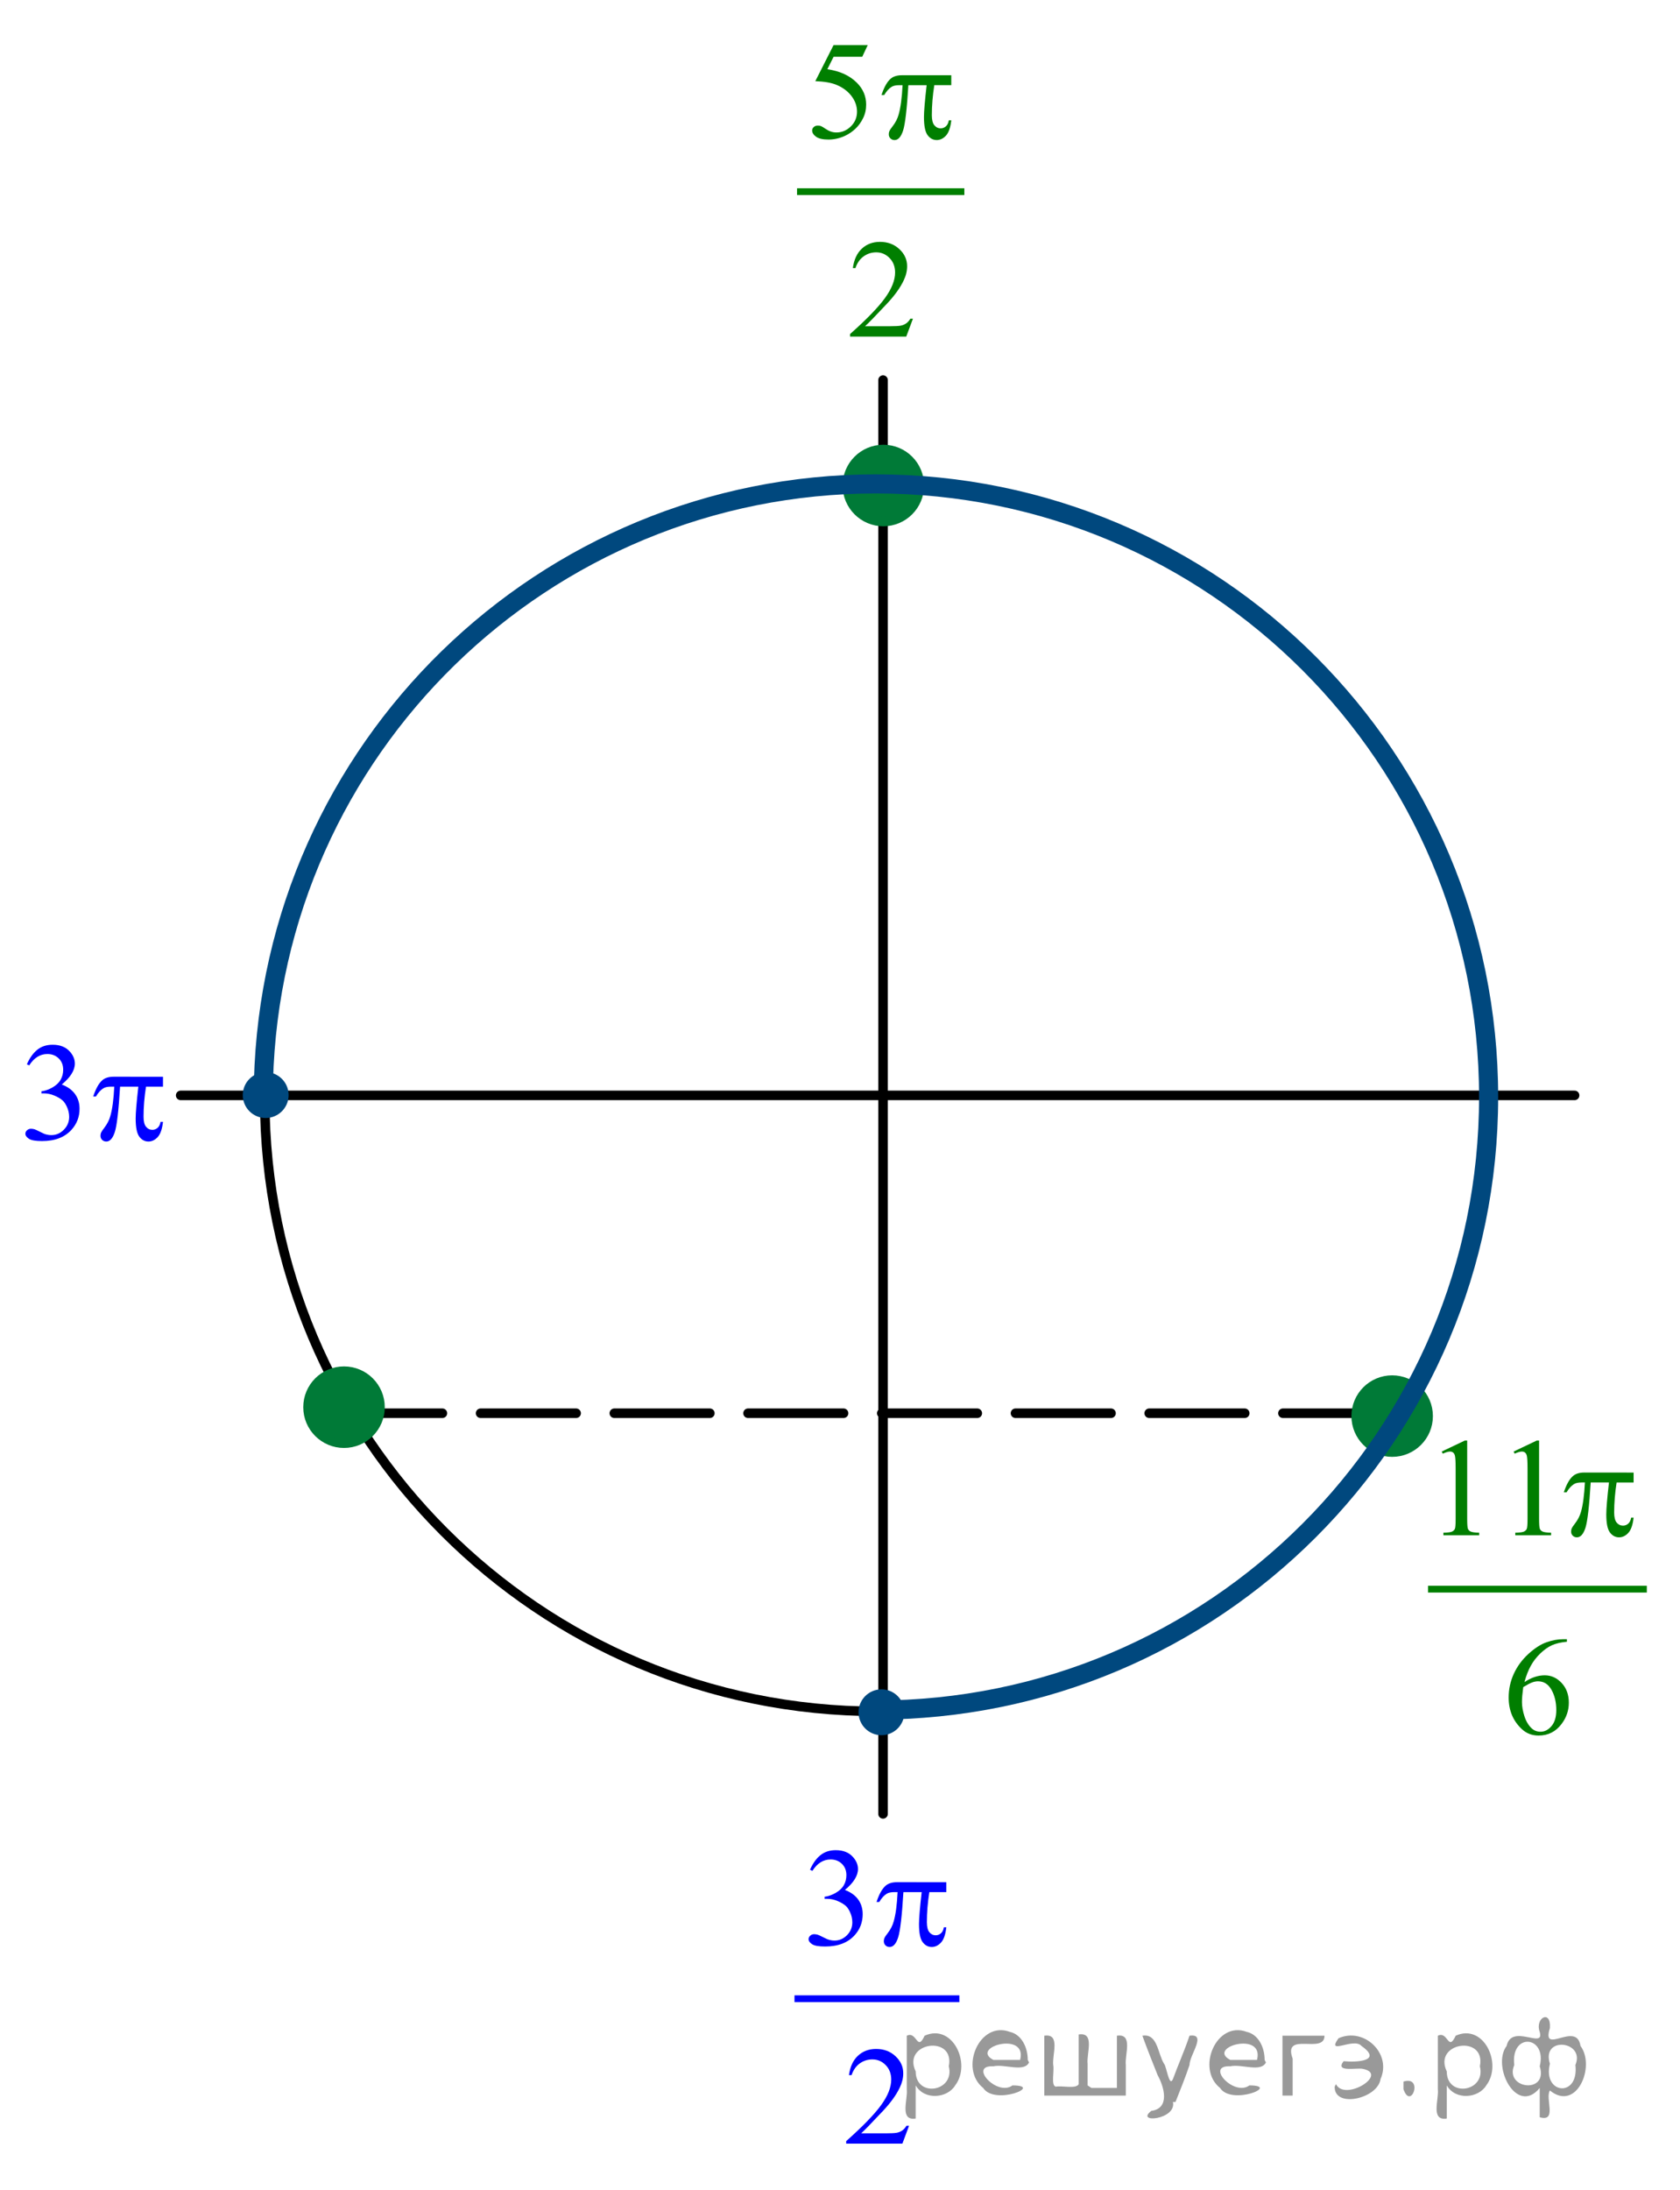 <?xml version="1.0" encoding="utf-8"?>
<!-- Generator: Adobe Illustrator 16.0.0, SVG Export Plug-In . SVG Version: 6.00 Build 0)  -->
<!DOCTYPE svg PUBLIC "-//W3C//DTD SVG 1.1//EN" "http://www.w3.org/Graphics/SVG/1.1/DTD/svg11.dtd">
<svg version="1.1" id="Слой_1" xmlns="http://www.w3.org/2000/svg" xmlns:xlink="http://www.w3.org/1999/xlink" x="0px" y="0px"
	 width="131.914px" height="171.908px" viewBox="0 0 131.914 171.908" enable-background="new 0 0 131.914 171.908"
	 xml:space="preserve">
<g>
	<g>
		<defs>
			<rect id="SVGID_1_" x="-0.013" y="-0.264" width="131.88" height="170.76"/>
		</defs>
		<clipPath id="SVGID_2_">
			<use xlink:href="#SVGID_1_"  overflow="visible"/>
		</clipPath>
	</g>
</g>
<line fill="none" stroke="#000000" stroke-width="0.75" stroke-linecap="round" stroke-linejoin="round" stroke-miterlimit="8" stroke-dasharray="7.5,3" x1="27.237" y1="110.937" x2="109.387" y2="110.937"/>
<path fill="none" stroke="#000000" stroke-width="0.75" stroke-linecap="round" stroke-linejoin="round" stroke-miterlimit="8" d="
	M68.887,38.136c-26.566,0-48.1,21.534-48.1,48.101c0,26.566,21.534,48.1,48.1,48.1c26.566,0,48.102-21.533,48.102-48.1
	C116.986,59.669,95.453,38.136,68.887,38.136L68.887,38.136z"/>
<line fill="none" stroke="#000000" stroke-width="0.75" stroke-linecap="round" stroke-linejoin="round" stroke-miterlimit="8" x1="69.337" y1="29.836" x2="69.337" y2="142.386"/>
<line fill="none" stroke="#000000" stroke-width="0.75" stroke-linecap="round" stroke-linejoin="round" stroke-miterlimit="8" x1="14.187" y1="85.986" x2="123.637" y2="85.986"/>
<path fill="#00487E" d="M20.862,84.536c-0.787,0-1.425,0.638-1.425,1.425s0.638,1.425,1.425,1.425c0.787,0,1.425-0.638,1.425-1.425
	S21.649,84.536,20.862,84.536L20.862,84.536z"/>
<path fill="none" stroke="#00487E" stroke-width="0.75" stroke-linecap="round" stroke-linejoin="round" stroke-miterlimit="8" d="
	M20.862,84.536c-0.787,0-1.425,0.638-1.425,1.425s0.638,1.425,1.425,1.425c0.787,0,1.425-0.638,1.425-1.425
	S21.649,84.536,20.862,84.536L20.862,84.536z"/>
<g>
	<g>
		<defs>
			<rect id="SVGID_3_" x="60.797" y="-0.204" width="17.45" height="29"/>
		</defs>
		<clipPath id="SVGID_4_">
			<use xlink:href="#SVGID_3_"  overflow="visible"/>
		</clipPath>
		
			<line clip-path="url(#SVGID_4_)" fill="none" stroke="#007F00" stroke-width="0.531" stroke-linecap="square" stroke-miterlimit="10" x1="62.85" y1="15.046" x2="75.456" y2="15.046"/>
	</g>
	<g>
		<defs>
			<rect id="SVGID_5_" x="60.797" y="-0.204" width="17.45" height="29"/>
		</defs>
		<clipPath id="SVGID_6_">
			<use xlink:href="#SVGID_5_"  overflow="visible"/>
		</clipPath>
		<g clip-path="url(#SVGID_6_)">
			<path fill="#007F00" d="M68.134,3.543l-0.43,0.913h-2.25l-0.491,0.978c0.974,0.14,1.746,0.492,2.316,1.058
				c0.488,0.487,0.732,1.06,0.732,1.719c0,0.383-0.08,0.738-0.24,1.063c-0.16,0.325-0.36,0.604-0.604,0.833
				s-0.514,0.414-0.811,0.553c-0.423,0.197-0.856,0.295-1.301,0.295c-0.448,0-0.774-0.074-0.979-0.223
				c-0.204-0.149-0.306-0.313-0.306-0.492c0-0.1,0.042-0.189,0.126-0.266c0.084-0.077,0.191-0.116,0.32-0.116
				c0.096,0,0.179,0.014,0.251,0.043c0.072,0.029,0.194,0.102,0.367,0.22c0.275,0.186,0.555,0.279,0.838,0.279
				c0.43,0,0.808-0.158,1.134-0.475c0.324-0.317,0.487-0.703,0.487-1.158c0-0.44-0.146-0.851-0.437-1.232
				c-0.291-0.381-0.69-0.676-1.201-0.884c-0.4-0.161-0.946-0.254-1.637-0.279l1.433-2.831h2.682V3.543z"/>
		</g>
	</g>
	<g>
		<defs>
			<rect id="SVGID_7_" x="60.797" y="-0.204" width="17.45" height="29"/>
		</defs>
		<clipPath id="SVGID_8_">
			<use xlink:href="#SVGID_7_"  overflow="visible"/>
		</clipPath>
		<g clip-path="url(#SVGID_8_)">
			<path fill="#007F00" d="M71.684,25.018L71.16,26.42h-4.411v-0.199c1.298-1.153,2.211-2.095,2.739-2.825
				c0.529-0.73,0.795-1.398,0.795-2.003c0-0.462-0.145-0.841-0.436-1.139c-0.291-0.297-0.639-0.446-1.043-0.446
				c-0.367,0-0.697,0.105-0.988,0.314c-0.293,0.209-0.51,0.516-0.648,0.921h-0.203c0.092-0.663,0.327-1.171,0.708-1.525
				c0.382-0.354,0.854-0.532,1.425-0.532c0.606,0,1.113,0.19,1.521,0.569c0.407,0.379,0.608,0.827,0.608,1.343
				c0,0.369-0.088,0.738-0.265,1.106c-0.272,0.58-0.714,1.194-1.323,1.842c-0.914,0.974-1.486,1.561-1.715,1.762h1.951
				c0.396,0,0.676-0.014,0.836-0.043c0.159-0.029,0.305-0.087,0.434-0.174c0.129-0.088,0.239-0.212,0.336-0.374L71.684,25.018
				L71.684,25.018z"/>
		</g>
	</g>
	<g>
		<defs>
			<rect id="SVGID_9_" x="60.797" y="-0.204" width="17.45" height="29"/>
		</defs>
		<clipPath id="SVGID_10_">
			<use xlink:href="#SVGID_9_"  overflow="visible"/>
		</clipPath>
		<g clip-path="url(#SVGID_10_)">
			<path fill="#007F00" d="M74.695,5.906v0.779h-1.334c-0.129,0.82-0.193,1.606-0.193,2.358c0,0.369,0.066,0.633,0.199,0.792
				c0.132,0.159,0.297,0.239,0.496,0.239c0.158,0,0.296-0.054,0.412-0.161c0.119-0.107,0.193-0.263,0.228-0.467h0.192
				c-0.063,0.566-0.201,0.965-0.416,1.198s-0.457,0.349-0.725,0.349c-0.287,0-0.527-0.127-0.718-0.381
				c-0.19-0.254-0.287-0.729-0.287-1.423c0-0.437,0.07-1.271,0.21-2.503h-1.434c-0.114,1.876-0.252,3.063-0.414,3.561
				c-0.161,0.498-0.385,0.747-0.667,0.747c-0.132,0-0.241-0.043-0.328-0.129c-0.086-0.086-0.129-0.193-0.129-0.322
				c0-0.093,0.015-0.174,0.044-0.242c0.04-0.093,0.127-0.224,0.259-0.392c0.226-0.29,0.382-0.594,0.47-0.913
				c0.157-0.544,0.26-1.314,0.309-2.31h-0.254c-0.268,0-0.469,0.043-0.602,0.129c-0.213,0.129-0.408,0.344-0.584,0.645h-0.215
				c0.205-0.62,0.446-1.047,0.723-1.284c0.209-0.179,0.504-0.269,0.881-0.269L74.695,5.906L74.695,5.906z"/>
		</g>
	</g>
</g>
<g>
	<g>
		<defs>
			<rect id="SVGID_11_" x="60.597" y="141.646" width="17.45" height="29"/>
		</defs>
		<clipPath id="SVGID_12_">
			<use xlink:href="#SVGID_11_"  overflow="visible"/>
		</clipPath>
		
			<line clip-path="url(#SVGID_12_)" fill="none" stroke="#0000FF" stroke-width="0.531" stroke-linecap="square" stroke-miterlimit="10" x1="62.65" y1="156.896" x2="75.063" y2="156.896"/>
	</g>
	<g>
		<defs>
			<rect id="SVGID_13_" x="60.597" y="141.646" width="17.45" height="29"/>
		</defs>
		<clipPath id="SVGID_14_">
			<use xlink:href="#SVGID_13_"  overflow="visible"/>
		</clipPath>
		<g clip-path="url(#SVGID_14_)">
			<path fill="#0000FF" d="M63.603,146.772c0.213-0.49,0.482-0.869,0.808-1.137c0.326-0.267,0.731-0.4,1.216-0.4
				c0.599,0,1.059,0.189,1.378,0.57c0.243,0.282,0.364,0.586,0.364,0.907c0,0.529-0.342,1.077-1.025,1.644
				c0.458,0.176,0.806,0.427,1.042,0.752c0.234,0.326,0.352,0.709,0.352,1.149c0,0.63-0.204,1.177-0.616,1.638
				c-0.537,0.603-1.314,0.902-2.332,0.902c-0.503,0-0.846-0.061-1.028-0.183c-0.182-0.122-0.273-0.252-0.273-0.392
				c0-0.104,0.043-0.195,0.13-0.274c0.086-0.079,0.19-0.118,0.311-0.118c0.092,0,0.186,0.016,0.281,0.043
				c0.063,0.018,0.204,0.083,0.425,0.195c0.22,0.113,0.373,0.181,0.458,0.201c0.136,0.039,0.281,0.061,0.436,0.061
				c0.375,0,0.701-0.143,0.979-0.425c0.277-0.283,0.416-0.617,0.416-1.005c0-0.282-0.063-0.559-0.192-0.826
				c-0.096-0.201-0.2-0.354-0.314-0.457c-0.157-0.145-0.375-0.273-0.65-0.391s-0.557-0.174-0.843-0.174h-0.176v-0.16
				c0.29-0.037,0.582-0.14,0.874-0.308s0.504-0.37,0.637-0.606c0.132-0.235,0.198-0.496,0.198-0.778
				c0-0.369-0.118-0.667-0.355-0.896c-0.237-0.228-0.532-0.341-0.885-0.341c-0.57,0-1.045,0.297-1.428,0.892L63.603,146.772z"/>
		</g>
	</g>
	<g>
		<defs>
			<rect id="SVGID_15_" x="60.597" y="141.646" width="17.45" height="29"/>
		</defs>
		<clipPath id="SVGID_16_">
			<use xlink:href="#SVGID_15_"  overflow="visible"/>
		</clipPath>
		<g clip-path="url(#SVGID_16_)">
			<path fill="#0000FF" d="M71.378,166.87l-0.522,1.4h-4.412v-0.197c1.298-1.153,2.21-2.096,2.74-2.825s0.795-1.397,0.795-2.004
				c0-0.462-0.146-0.843-0.437-1.14c-0.29-0.297-0.638-0.444-1.042-0.444c-0.367,0-0.697,0.104-0.988,0.313
				c-0.293,0.209-0.51,0.517-0.648,0.922H66.66c0.092-0.664,0.326-1.172,0.708-1.525c0.381-0.354,0.854-0.532,1.425-0.532
				c0.605,0,1.113,0.188,1.52,0.569c0.408,0.38,0.609,0.826,0.609,1.343c0,0.369-0.089,0.737-0.265,1.106
				c-0.272,0.58-0.714,1.193-1.323,1.843c-0.915,0.974-1.486,1.561-1.715,1.762h1.951c0.396,0,0.676-0.015,0.836-0.043
				c0.158-0.028,0.304-0.087,0.433-0.175s0.24-0.212,0.336-0.373H71.378z"/>
		</g>
	</g>
	<g>
		<defs>
			<rect id="SVGID_17_" x="60.597" y="141.646" width="17.45" height="29"/>
		</defs>
		<clipPath id="SVGID_18_">
			<use xlink:href="#SVGID_17_"  overflow="visible"/>
		</clipPath>
		<g clip-path="url(#SVGID_18_)">
			<path fill="#0000FF" d="M74.305,147.75v0.778h-1.334c-0.129,0.82-0.193,1.605-0.193,2.357c0,0.369,0.066,0.633,0.199,0.792
				s0.297,0.239,0.496,0.239c0.158,0,0.297-0.054,0.414-0.161c0.117-0.106,0.192-0.263,0.227-0.467h0.191
				c-0.063,0.565-0.201,0.965-0.416,1.196c-0.215,0.232-0.457,0.35-0.725,0.35c-0.287,0-0.525-0.127-0.717-0.381
				s-0.287-0.729-0.287-1.423c0-0.438,0.07-1.271,0.21-2.503h-1.435c-0.113,1.876-0.252,3.063-0.414,3.561
				c-0.16,0.498-0.383,0.746-0.666,0.746c-0.133,0-0.242-0.043-0.328-0.129c-0.086-0.085-0.129-0.191-0.129-0.321
				c0-0.094,0.015-0.174,0.043-0.241c0.041-0.094,0.127-0.225,0.26-0.393c0.225-0.29,0.381-0.595,0.469-0.913
				c0.158-0.545,0.262-1.313,0.309-2.31h-0.254c-0.268,0-0.468,0.043-0.601,0.129c-0.213,0.129-0.408,0.344-0.584,0.645h-0.215
				c0.204-0.619,0.446-1.048,0.722-1.283c0.21-0.18,0.504-0.27,0.883-0.27L74.305,147.75L74.305,147.75z"/>
		</g>
	</g>
</g>
<g>
	<g>
		<defs>
			<rect id="SVGID_19_" x="-0.003" y="79.446" width="15.4" height="13"/>
		</defs>
		<clipPath id="SVGID_20_">
			<use xlink:href="#SVGID_19_"  overflow="visible"/>
		</clipPath>
		<g clip-path="url(#SVGID_20_)">
			<path fill="#0000FF" d="M2.111,83.546c0.213-0.491,0.482-0.869,0.808-1.136c0.325-0.267,0.73-0.4,1.216-0.4
				c0.599,0,1.059,0.19,1.378,0.569c0.243,0.283,0.364,0.585,0.364,0.908c0,0.53-0.342,1.078-1.026,1.644
				c0.459,0.175,0.807,0.426,1.042,0.752c0.235,0.325,0.353,0.709,0.353,1.149c0,0.63-0.206,1.176-0.618,1.638
				c-0.537,0.603-1.314,0.902-2.333,0.902c-0.504,0-0.847-0.062-1.029-0.183c-0.182-0.123-0.273-0.253-0.273-0.393
				c0-0.104,0.043-0.195,0.13-0.273c0.087-0.08,0.19-0.119,0.312-0.119c0.092,0,0.186,0.016,0.281,0.043
				c0.063,0.019,0.204,0.084,0.424,0.196c0.221,0.112,0.373,0.181,0.458,0.201c0.136,0.039,0.281,0.06,0.436,0.06
				c0.375,0,0.701-0.142,0.979-0.424c0.278-0.283,0.417-0.617,0.417-1.005c0-0.282-0.064-0.559-0.193-0.827
				c-0.096-0.201-0.201-0.354-0.314-0.457c-0.158-0.144-0.375-0.273-0.651-0.39c-0.275-0.116-0.557-0.174-0.843-0.174H3.252v-0.161
				c0.291-0.036,0.582-0.139,0.874-0.307s0.505-0.371,0.637-0.607c0.132-0.236,0.198-0.496,0.198-0.779
				c0-0.369-0.119-0.667-0.355-0.894c-0.237-0.228-0.532-0.341-0.885-0.341c-0.57,0-1.046,0.297-1.428,0.892L2.111,83.546z"/>
		</g>
	</g>
	<g>
		<defs>
			<rect id="SVGID_21_" x="-0.003" y="79.446" width="15.4" height="13"/>
		</defs>
		<clipPath id="SVGID_22_">
			<use xlink:href="#SVGID_21_"  overflow="visible"/>
		</clipPath>
		<g clip-path="url(#SVGID_22_)">
			<path fill="#0000FF" d="M12.798,84.523v0.779h-1.334c-0.129,0.819-0.193,1.605-0.193,2.357c0,0.369,0.066,0.633,0.199,0.792
				c0.133,0.159,0.298,0.239,0.496,0.239c0.158,0,0.296-0.055,0.414-0.162c0.118-0.106,0.193-0.262,0.226-0.467h0.193
				c-0.063,0.565-0.202,0.965-0.417,1.197c-0.215,0.232-0.457,0.35-0.725,0.35c-0.287,0-0.526-0.127-0.717-0.381
				s-0.287-0.729-0.287-1.424c0-0.438,0.07-1.271,0.209-2.503H9.429c-0.114,1.876-0.251,3.063-0.414,3.562
				c-0.162,0.498-0.384,0.746-0.667,0.746c-0.132,0-0.242-0.043-0.328-0.129s-0.129-0.192-0.129-0.321
				c0-0.095,0.015-0.175,0.044-0.242c0.041-0.093,0.127-0.224,0.259-0.392c0.224-0.291,0.38-0.596,0.469-0.914
				c0.158-0.545,0.261-1.313,0.309-2.31H8.718c-0.269,0-0.469,0.043-0.601,0.129c-0.213,0.129-0.408,0.344-0.584,0.645H7.317
				c0.206-0.62,0.447-1.048,0.723-1.284c0.209-0.179,0.503-0.269,0.882-0.269L12.798,84.523L12.798,84.523z"/>
		</g>
	</g>
</g>
<g>
	<g>
		<defs>
			<rect id="SVGID_23_" x="110.348" y="109.496" width="21.549" height="29"/>
		</defs>
		<clipPath id="SVGID_24_">
			<use xlink:href="#SVGID_23_"  overflow="visible"/>
		</clipPath>
		
			<line clip-path="url(#SVGID_24_)" fill="none" stroke="#007E00" stroke-width="0.531" stroke-linecap="square" stroke-miterlimit="10" x1="112.398" y1="124.746" x2="129.043" y2="124.746"/>
	</g>
	<g>
		<defs>
			<rect id="SVGID_25_" x="110.348" y="109.496" width="21.549" height="29"/>
		</defs>
		<clipPath id="SVGID_26_">
			<use xlink:href="#SVGID_25_"  overflow="visible"/>
		</clipPath>
		<g clip-path="url(#SVGID_26_)">
			<path fill="#007E00" d="M113.204,113.944l1.817-0.864h0.183v6.149c0,0.408,0.019,0.662,0.053,0.764
				c0.035,0.1,0.106,0.177,0.218,0.23c0.111,0.053,0.334,0.084,0.672,0.092v0.197h-2.811v-0.197c0.354-0.008,0.581-0.037,0.684-0.09
				c0.104-0.052,0.176-0.121,0.215-0.209c0.041-0.088,0.062-0.351,0.062-0.787v-3.932c0-0.529-0.019-0.87-0.055-1.021
				c-0.026-0.114-0.073-0.198-0.142-0.252c-0.067-0.055-0.149-0.08-0.244-0.08c-0.138,0-0.326,0.055-0.568,0.166L113.204,113.944z"
				/>
			<path fill="#007E00" d="M118.85,113.944l1.817-0.864h0.183v6.149c0,0.408,0.018,0.662,0.053,0.764
				c0.035,0.1,0.106,0.177,0.218,0.23c0.11,0.053,0.334,0.084,0.672,0.092v0.197h-2.812v-0.197c0.354-0.008,0.582-0.037,0.685-0.09
				c0.103-0.052,0.175-0.121,0.215-0.209s0.062-0.351,0.062-0.787v-3.932c0-0.529-0.02-0.87-0.055-1.021
				c-0.027-0.114-0.074-0.198-0.142-0.252c-0.068-0.055-0.149-0.08-0.245-0.08c-0.137,0-0.325,0.055-0.568,0.166L118.85,113.944z"/>
		</g>
	</g>
	<g>
		<defs>
			<rect id="SVGID_27_" x="110.348" y="109.496" width="21.549" height="29"/>
		</defs>
		<clipPath id="SVGID_28_">
			<use xlink:href="#SVGID_27_"  overflow="visible"/>
		</clipPath>
		<g clip-path="url(#SVGID_28_)">
			<path fill="#007E00" d="M123.034,128.674v0.199c-0.484,0.046-0.882,0.14-1.188,0.28c-0.307,0.142-0.609,0.357-0.908,0.647
				c-0.301,0.29-0.549,0.613-0.744,0.97c-0.197,0.356-0.361,0.779-0.493,1.271c0.528-0.354,1.06-0.532,1.593-0.532
				c0.512,0,0.953,0.2,1.328,0.603s0.563,0.917,0.563,1.547c0,0.607-0.188,1.164-0.567,1.665c-0.455,0.608-1.058,0.913-1.808,0.913
				c-0.512,0-0.945-0.165-1.302-0.494c-0.698-0.641-1.047-1.473-1.047-2.492c0-0.65,0.134-1.271,0.401-1.857
				c0.269-0.588,0.652-1.108,1.148-1.563c0.498-0.455,0.977-0.763,1.432-0.919c0.455-0.157,0.879-0.236,1.272-0.236L123.034,128.674
				L123.034,128.674z M119.605,132.435c-0.065,0.482-0.1,0.873-0.1,1.17c0,0.345,0.064,0.718,0.195,1.121
				c0.131,0.401,0.324,0.723,0.582,0.959c0.188,0.168,0.415,0.252,0.684,0.252c0.319,0,0.605-0.146,0.856-0.44
				c0.252-0.294,0.378-0.713,0.378-1.257c0-0.612-0.125-1.143-0.375-1.59s-0.604-0.672-1.063-0.672
				c-0.141,0-0.289,0.028-0.449,0.086C120.154,132.12,119.918,132.244,119.605,132.435z"/>
		</g>
	</g>
	<g>
		<defs>
			<rect id="SVGID_29_" x="110.348" y="109.496" width="21.549" height="29"/>
		</defs>
		<clipPath id="SVGID_30_">
			<use xlink:href="#SVGID_29_"  overflow="visible"/>
		</clipPath>
		<g clip-path="url(#SVGID_30_)">
			<path fill="#007E00" d="M128.271,115.594v0.779h-1.334c-0.129,0.819-0.192,1.604-0.192,2.356c0,0.369,0.065,0.634,0.198,0.793
				c0.133,0.158,0.298,0.238,0.496,0.238c0.158,0,0.295-0.054,0.414-0.16c0.117-0.107,0.191-0.264,0.226-0.468h0.192
				c-0.063,0.565-0.201,0.966-0.416,1.197s-0.457,0.349-0.726,0.349c-0.286,0-0.524-0.127-0.716-0.381s-0.287-0.729-0.287-1.423
				c0-0.438,0.07-1.271,0.21-2.503h-1.435c-0.113,1.876-0.252,3.063-0.412,3.561c-0.162,0.498-0.385,0.746-0.668,0.746
				c-0.133,0-0.241-0.043-0.327-0.129c-0.086-0.085-0.13-0.191-0.13-0.32c0-0.095,0.015-0.174,0.045-0.242
				c0.04-0.094,0.126-0.225,0.259-0.393c0.224-0.289,0.38-0.595,0.47-0.912c0.156-0.545,0.26-1.314,0.309-2.311h-0.254
				c-0.27,0-0.469,0.043-0.602,0.129c-0.213,0.129-0.408,0.344-0.584,0.645h-0.216c0.206-0.619,0.446-1.047,0.724-1.283
				c0.209-0.18,0.502-0.27,0.881-0.27L128.271,115.594L128.271,115.594z"/>
		</g>
	</g>
</g>
<path fill="#007A37" d="M27.012,107.636c-1.561,0-2.825,1.266-2.825,2.825s1.265,2.825,2.825,2.825c1.56,0,2.825-1.266,2.825-2.825
	S28.572,107.636,27.012,107.636L27.012,107.636z"/>
<path fill="none" stroke="#007A37" stroke-width="0.75" stroke-linecap="round" stroke-linejoin="round" stroke-miterlimit="8" d="
	M27.012,107.636c-1.561,0-2.825,1.266-2.825,2.825s1.265,2.825,2.825,2.825c1.56,0,2.825-1.266,2.825-2.825
	S28.572,107.636,27.012,107.636L27.012,107.636z"/>
<path fill="#007A37" d="M69.361,35.286c-1.561,0-2.824,1.265-2.824,2.825c0,1.561,1.266,2.825,2.824,2.825
	c1.561,0,2.824-1.265,2.824-2.825C72.188,36.551,70.922,35.286,69.361,35.286L69.361,35.286z"/>
<path fill="none" stroke="#007A37" stroke-width="0.75" stroke-linecap="round" stroke-linejoin="round" stroke-miterlimit="8" d="
	M69.361,35.286c-1.561,0-2.824,1.265-2.824,2.825c0,1.561,1.266,2.825,2.824,2.825c1.561,0,2.824-1.265,2.824-2.825
	C72.188,36.551,70.922,35.286,69.361,35.286L69.361,35.286z"/>
<path fill="#007A37" d="M109.313,108.336c-1.561,0-2.824,1.265-2.824,2.825s1.265,2.824,2.824,2.824
	c1.561,0,2.824-1.264,2.824-2.824S110.872,108.336,109.313,108.336L109.313,108.336z"/>
<path fill="none" stroke="#007A37" stroke-width="0.75" stroke-linecap="round" stroke-linejoin="round" stroke-miterlimit="8" d="
	M109.313,108.336c-1.561,0-2.824,1.265-2.824,2.825s1.265,2.824,2.824,2.824c1.561,0,2.824-1.264,2.824-2.824
	S110.872,108.336,109.313,108.336L109.313,108.336z"/>
<path fill="#00487E" d="M69.212,132.985c-0.787,0-1.425,0.639-1.425,1.426s0.638,1.425,1.425,1.425s1.425-0.638,1.425-1.425
	S69.999,132.985,69.212,132.985L69.212,132.985z"/>
<path fill="none" stroke="#00487E" stroke-width="0.75" stroke-linecap="round" stroke-linejoin="round" stroke-miterlimit="8" d="
	M69.212,132.985c-0.787,0-1.425,0.639-1.425,1.426s0.638,1.425,1.425,1.425s1.425-0.638,1.425-1.425S69.999,132.985,69.212,132.985
	L69.212,132.985z"/>
<path fill="none" stroke="#00487E" stroke-width="1.5" stroke-linejoin="round" stroke-miterlimit="8" d="M20.689,84.876
	c0.67-26.09,22.002-46.888,48.09-46.891c26.57,0,48.107,21.547,48.107,48.125c0,26.581-21.537,48.125-48.107,48.125
	c-0.031,0.002-0.064,0-0.098,0"/>
<g style="stroke:none;fill:#000;fill-opacity:0.4" > <path d="m 71.9,163.8 c 0,0.8 0,1.6 0,2.5 -1.3,0.2 -0.6,-1.5 -0.7,-2.3 0,-1.4 0,-2.8 0,-4.2 0.8,-0.4 0.8,1.3 1.4,0.0 2.2,-1.0 3.7,2.2 2.4,3.9 -0.6,1.0 -2.4,1.2 -3.1,0.0 z m 2.6,-1.6 c 0.5,-2.5 -3.7,-1.9 -2.6,0.4 0.0,2.1 3.1,1.6 2.6,-0.4 z" /> <path d="m 80.8,161.9 c -0.4,0.8 -1.9,0.1 -2.8,0.3 -2.0,-0.1 0.3,2.4 1.5,1.5 2.5,0.0 -1.4,1.6 -2.3,0.2 -1.9,-1.5 -0.3,-5.3 2.1,-4.4 0.9,0.2 1.4,1.2 1.4,2.2 z m -0.7,-0.2 c 0.6,-2.3 -4.0,-1.0 -2.1,0.0 0.7,0 1.4,-0.0 2.1,-0.0 z" /> <path d="m 85.7,163.9 c 0.6,0 1.3,0 2.0,0 0,-1.3 0,-2.7 0,-4.1 1.3,-0.2 0.6,1.5 0.7,2.3 0,0.8 0,1.6 0,2.4 -2.1,0 -4.2,0 -6.4,0 0,-1.5 0,-3.1 0,-4.7 1.3,-0.2 0.6,1.5 0.7,2.3 0.1,0.5 -0.2,1.6 0.2,1.7 0.5,-0.1 1.6,0.2 1.8,-0.2 0,-1.3 0,-2.6 0,-3.9 1.3,-0.2 0.6,1.5 0.7,2.3 0,0.5 0,1.1 0,1.7 z" /> <path d="m 92.1,165.0 c 0.3,1.4 -3.0,1.7 -1.7,0.7 1.5,-0.2 1.0,-1.9 0.5,-2.8 -0.4,-1.0 -0.8,-2.0 -1.2,-3.1 1.2,-0.2 1.2,1.4 1.7,2.2 0.2,0.2 0.4,1.9 0.7,1.2 0.4,-1.1 0.9,-2.2 1.3,-3.4 1.4,-0.2 0.0,1.5 -0.0,2.3 -0.3,0.9 -0.7,1.9 -1.1,2.9 z" /> <path d="m 99.4,161.9 c -0.4,0.8 -1.9,0.1 -2.8,0.3 -2.0,-0.1 0.3,2.4 1.5,1.5 2.5,0.0 -1.4,1.6 -2.3,0.2 -1.9,-1.5 -0.3,-5.3 2.1,-4.4 0.9,0.2 1.4,1.2 1.4,2.2 z m -0.7,-0.2 c 0.6,-2.3 -4.0,-1.0 -2.1,0.0 0.7,0 1.4,-0.0 2.1,-0.0 z" /> <path d="m 100.7,164.5 c 0,-1.5 0,-3.1 0,-4.7 1.1,0 2.2,0 3.3,0 0.0,1.5 -3.3,-0.4 -2.5,1.8 0,0.9 0,1.9 0,2.9 -0.2,0 -0.5,0 -0.7,0 z" /> <path d="m 104.9,163.6 c 0.7,1.4 4.2,-0.8 2.1,-1.2 -0.5,-0.1 -2.2,0.3 -1.5,-0.6 1.0,0.1 3.1,0.0 1.4,-1.2 -0.6,-0.7 -2.8,0.8 -1.8,-0.6 2.0,-0.9 4.2,1.2 3.3,3.2 -0.2,1.5 -3.5,2.3 -3.6,0.7 l 0,-0.1 0,-0.0 0,0 z" /> <path d="m 110.2,163.4 c 1.6,-0.5 0.6,2.3 -0.0,0.6 -0.0,-0.2 0.0,-0.4 0.0,-0.6 z" /> <path d="m 113.6,163.8 c 0,0.8 0,1.6 0,2.5 -1.3,0.2 -0.6,-1.5 -0.7,-2.3 0,-1.4 0,-2.8 0,-4.2 0.8,-0.4 0.8,1.3 1.4,0.0 2.2,-1.0 3.7,2.2 2.4,3.9 -0.6,1.0 -2.4,1.2 -3.1,0.0 z m 2.6,-1.6 c 0.5,-2.5 -3.7,-1.9 -2.6,0.4 0.0,2.1 3.1,1.6 2.6,-0.4 z" /> <path d="m 118.9,162.1 c -0.8,1.9 2.7,2.3 2.0,0.1 0.6,-2.4 -2.3,-2.7 -2.0,-0.1 z m 2.0,4.2 c 0,-0.8 0,-1.6 0,-2.4 -1.8,2.2 -3.8,-1.7 -2.6,-3.3 0.4,-1.8 3.0,0.3 2.6,-1.1 -0.4,-1.1 0.9,-1.8 0.8,-0.3 -0.7,2.2 2.1,-0.6 2.4,1.4 1.2,1.6 -0.3,5.2 -2.4,3.5 -0.4,0.6 0.6,2.5 -0.8,2.1 z m 2.8,-4.2 c 0.8,-1.9 -2.7,-2.3 -2.0,-0.1 -0.6,2.4 2.3,2.7 2.0,0.1 z" /> </g></svg>

<!--File created and owned by https://sdamgia.ru. Copying is prohibited. All rights reserved.-->
